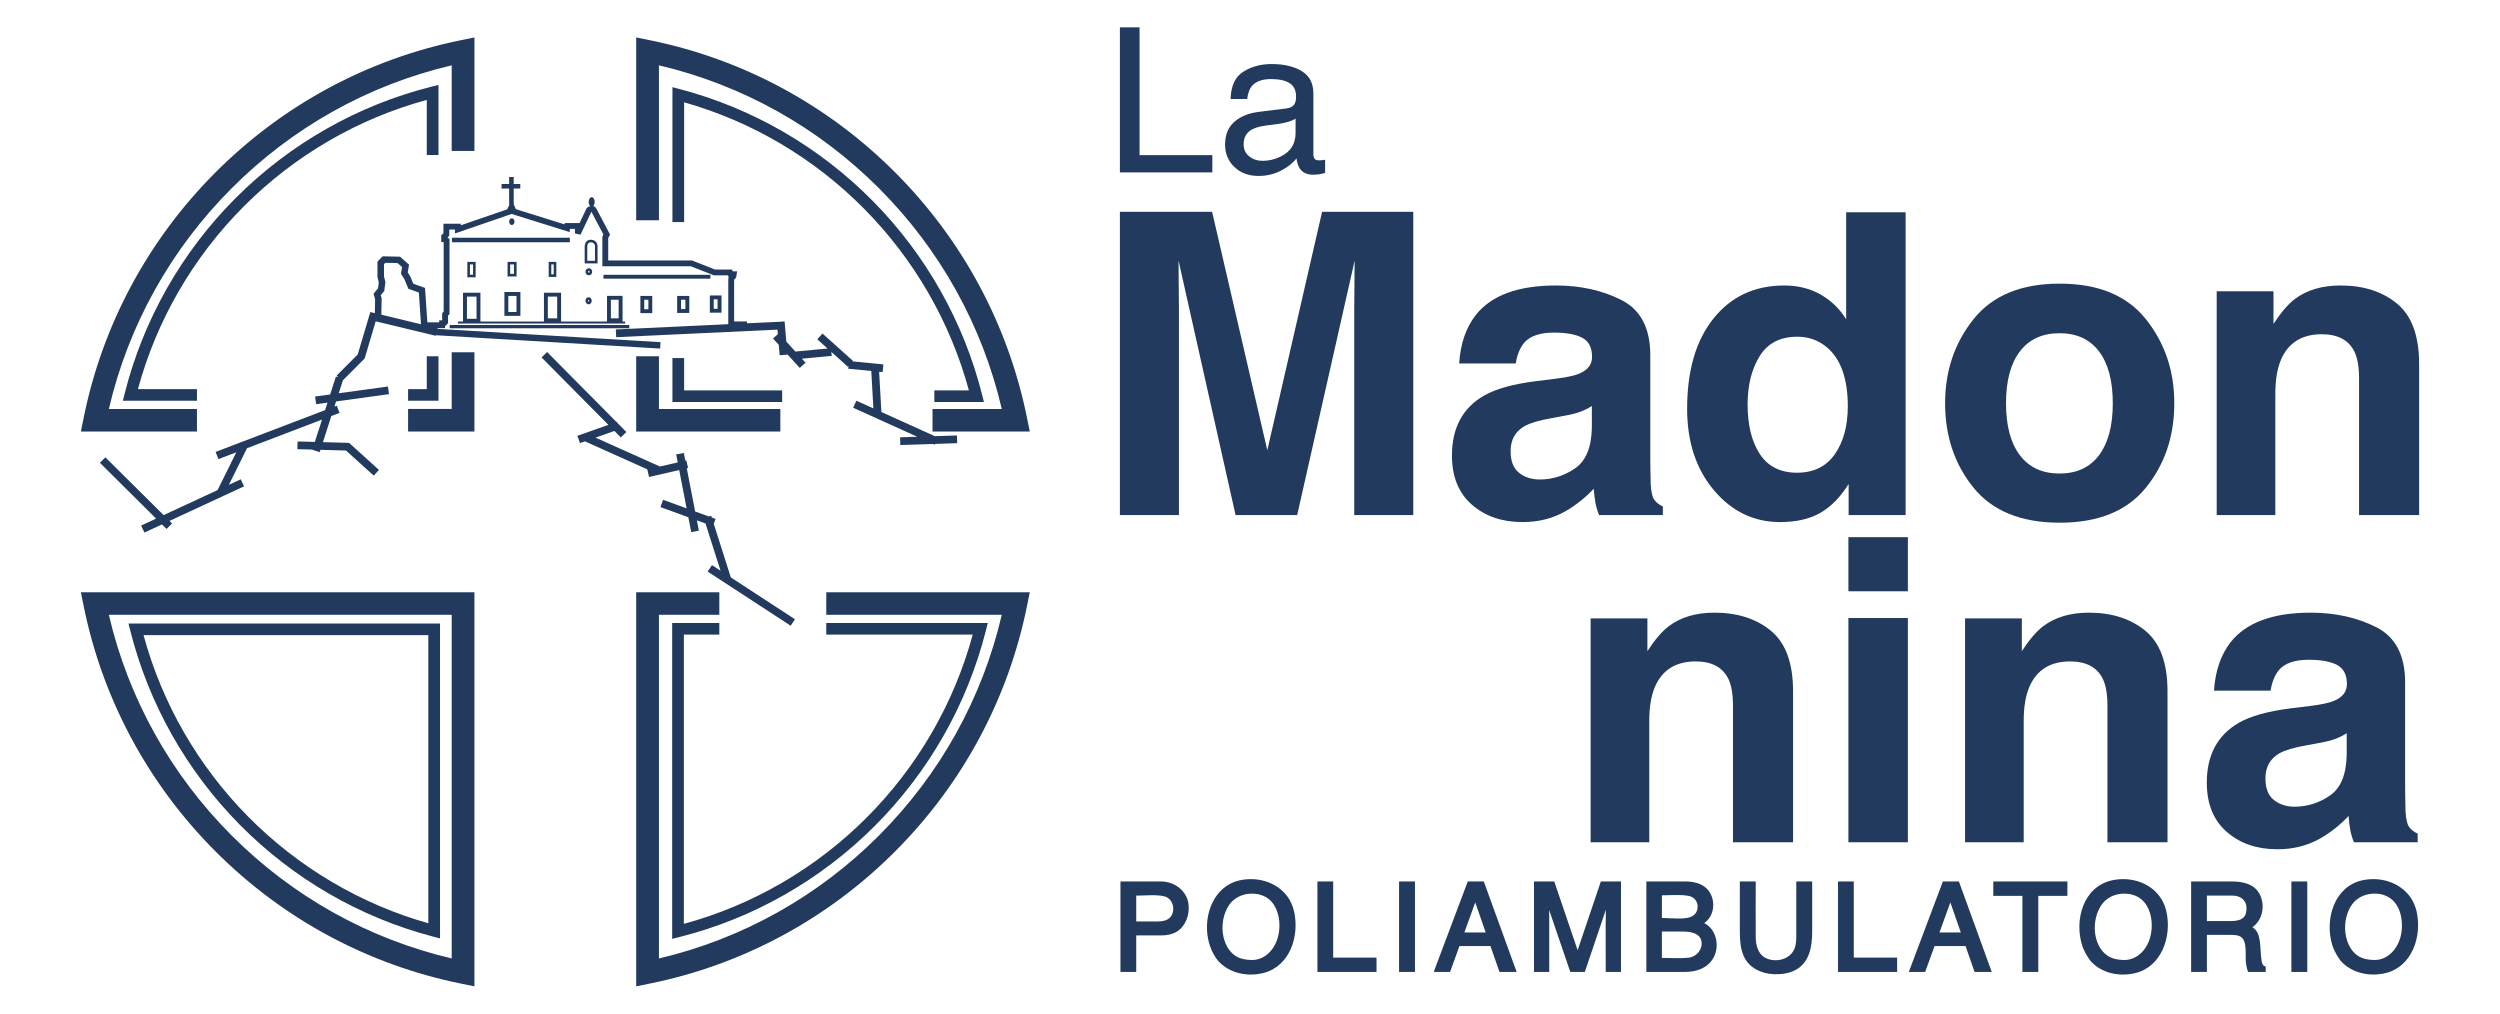 <?xml version="1.0" encoding="UTF-8" standalone="no"?><!DOCTYPE svg PUBLIC "-//W3C//DTD SVG 1.1//EN" "http://www.w3.org/Graphics/SVG/1.1/DTD/svg11.dtd"><svg width="100%" height="100%" viewBox="0 0 1280 519" version="1.1" xmlns="http://www.w3.org/2000/svg" xmlns:xlink="http://www.w3.org/1999/xlink" xml:space="preserve" xmlns:serif="http://www.serif.com/" style="fill-rule:evenodd;clip-rule:evenodd;stroke-linejoin:round;stroke-miterlimit:1.414;"><path d="M368.296,303.226l0,11.552l-30.921,0l0,175.953c42.627,-10.023 81.47,-31.696 112.687,-62.976c31.249,-31.296 52.883,-70.238 62.854,-112.977l-89.868,0l0,-11.552l104.195,0l-1.393,6.91c-9.642,47.68 -32.978,91.158 -67.525,125.755c-34.529,34.608 -77.968,58.012 -125.602,67.692l-6.995,1.428l0,-201.785l42.568,0Zm-125.385,201.785l-6.991,-1.429c-47.625,-9.679 -91.065,-33.093 -125.611,-67.69c-34.53,-34.597 -57.874,-78.085 -67.503,-125.756l-1.398,-6.909l201.503,0l0,201.784Zm-187.184,-190.233c9.975,42.739 31.609,81.68 62.863,112.977c31.216,31.28 70.051,52.953 112.678,62.975l0,-175.952l-175.541,0Zm288.424,4.204l24.145,0l0,5.942l-18.155,0l0,148.097c35.257,-9.59 67.542,-28.343 93.549,-54.381c26.031,-26.05 44.765,-58.387 54.351,-93.716l-74.993,0l0,-5.942l82.698,0l-0.932,3.693c-9.514,37.793 -29.177,72.427 -56.869,100.143c-27.693,27.731 -62.294,47.419 -100.061,56.945l-3.733,0.945l0,-161.726Zm-118.855,161.487l-3.771,-0.989c-37.274,-9.807 -71.402,-29.568 -98.679,-57.142c-27.287,-27.586 -46.694,-61.952 -56.122,-99.39l-0.928,-3.697l159.5,0l0,161.218Zm-151.795,-155.266c9.487,34.973 27.974,67.049 53.619,92.975c25.603,25.877 57.404,44.681 92.181,54.536l0,-147.511l-145.8,0Zm300.682,-29.558l-8.739,-27.47l0.919,-2.497l-1.937,-0.702l-0.29,-0.919l-1.19,0.378l-7.037,-2.563l-4.279,-22.116l0.667,-0.15l-0.898,-3.861l-0.514,0.124l-0.773,-3.959l-3.916,0.748l0.79,4.1l-9.103,2.095l-32.981,-14.792l9.671,-3.418l3.288,3.318l2.843,-2.774l-4.613,-4.661l-0.197,-0.555l-0.264,0.095l-35.509,-35.83l-2.84,2.774l34.201,34.522l-15.876,5.604l1.343,3.729l2.535,-0.894l31.986,14.352l-0.068,0.019l0.906,3.864l15.43,-3.552l3.798,19.633l-12.024,-4.382l-1.376,3.724l14.28,5.19l1.475,7.617l3.912,-0.747l-1.009,-5.271l4.413,1.602l7.696,24.179l-4.405,-2.86l-2.193,3.306l42.512,27.726l2.19,-3.314l-32.824,-21.412Zm-113.499,-201.429l-0.012,-3.596l2.334,-0.004l0.008,3.6l3.374,0l0,2.308l-3.374,0l0.022,8.064l0.92,2.121l0.118,0.367l24.991,7.808l0.065,-0.677l7.605,0l3.708,-7.802l1.098,-0.645l0.121,-0.052c0.158,-0.058 0.354,-0.121 0.573,-0.174c-0.49,-0.403 -0.83,-1.212 -0.83,-2.148c0,-1.333 0.696,-2.419 1.534,-2.419c0.855,0 1.544,1.086 1.544,2.419c0,0.896 -0.308,1.676 -0.768,2.094c0.195,0.043 0.386,0.111 0.568,0.211c0.722,0.416 1.111,1.159 1.247,1.471l6.842,12.959l-0.869,1.553l-0.094,0.217l0,11.458l42.893,0l11.818,4.653l8.709,0l0.351,0.923l2.21,0l-0.395,2.749l-0.478,0.953l-0.623,0.523l-0.017,0.149l0,21.279l6.575,0l0,0.948l17,-0.794l2.257,-0.192l0.893,10.356l4.777,5.242l-0.018,-0.168l16.358,-1.531l-5.271,-4.733l2.68,-2.942l15.589,13.999l-0.221,0.248l15.813,1.552l-0.391,3.943l-1.793,-0.18l1.155,20.616l27.343,12.374l11.33,-0.372l0.131,3.954l-11.222,0.376l-0.202,0.421l-0.846,-0.385l-16.842,0.55l-0.136,-3.954l8.824,-0.291l-32.844,-14.862l1.659,-3.6l8.695,3.933l-1.067,-19.149l-11.827,-1.163l0.145,-1.489l-0.385,0.421l-8.38,-7.53l0.193,2.039l-15.268,1.433l1.881,2.068l-2.963,2.657l-6.34,-6.953l0.016,0.124l-3.975,0.333l-0.462,-5.319l-2.946,-3.245l2.475,-2.219l-0.192,-2.326l-82.574,3.87l-0.188,-3.956l57.57,-2.701l0.013,-22.994l0.167,-1.189l-0.312,-0.825l-7.195,0l-11.828,-4.643l-45.311,0l0,-15.008l0.423,-1.021l0.132,-0.227l-6.148,-11.621c0,0 0,0.005 -0.005,0.005l-0.055,0.034l-5.541,11.659l-2.848,-0.632l0,-2.343l-2.53,0l-0.167,1.642l-29.788,-9.304l-0.025,0.064l-28.916,9.941l0,-1.997l-2.912,0l0,3.137l-0.876,0.864l0.992,0.98l0,38.322l-0.752,0.756l0,3.934l-1.475,1.453l-0.052,0l0,1.047l-4.049,0l0.256,0.065l-0.072,0.3l114.195,6.789l-0.201,3.298l-114.768,-6.825l0.004,-0.155l-0.102,0.441l-30.78,-7.418l-5.64,19.031l-11.133,11.167l-2.155,6.648l25.205,-3.471l0.546,3.916l-27.098,3.742l-0.847,2.612l1.197,-0.454l1.441,3.699l-4.207,1.589l-4.313,13.388l13.395,0.376l15.294,13.836l-2.681,2.929l-14.204,-12.849l-13.07,-0.362l-0.381,1.171l-3.806,-1.207l0.022,-0.084l-7.666,-0.214l0.116,-3.954l8.824,0.238l3.699,-11.437l-38.404,14.657l-9.307,18.765l6.101,-2.834l1.694,3.587l-38.194,17.718l1.32,1.308l-2.821,2.791l-2.348,-2.316l-8.986,4.173l-1.685,-3.588l7.671,-3.557l-28.792,-28.577l2.821,-2.792l29.818,29.578l27.617,-12.809l9.598,-19.36l-9.166,3.506l-1.433,-3.695l56.056,-21.39l1.24,-3.844l-5.819,0.803l-0.547,-3.924l7.718,-1.065l2.966,-9.193l1.296,0.411l-0.919,-0.889l10.783,-10.82l6.439,-21.7l2.321,0.565l0.128,-7.132l-0.798,-2.783l2.303,-2.814l0.385,-2.988l-0.684,-2.724l0,-7.927l2.618,-2.732l8.939,0.188l4.622,4.092l-0.675,3.95l1.316,2.1l1.518,3.69l6.02,2.154l1.193,17.642l6.059,0l0,-1.047l1.526,0l0,-3.657l0.765,-0.753l0,-35.653l-1.24,0l0,-3.407l1.117,-1.099l0,-4.874l8.901,0l0,0.787l23.737,-8.163l0.613,-1.296l0.414,-0.7l-0.026,-8.659l-3.878,0l0,-2.308l3.878,0Zm76.691,88.196l0,26.987l62.157,0l0,11.545l-73.804,0l0,-38.532l11.647,0Zm-94.465,-105.137l-11.642,0l0,-43.828c-42.632,10.014 -81.461,31.69 -112.677,62.966c-31.246,31.306 -52.893,70.234 -62.863,112.986l45.111,0l0,11.545l-59.431,0l1.399,-6.909c9.628,-47.674 32.972,-91.156 67.502,-125.754c34.547,-34.594 77.987,-58.01 125.615,-67.689l6.986,-1.425l0,58.108Zm94.465,35.492l-11.647,0l0,-93.599l6.995,1.423c47.633,9.679 91.073,33.083 125.607,67.694c34.543,34.594 57.878,78.076 67.519,125.757l1.394,6.902l-49.792,0l0,-11.545l35.465,0c-9.962,-42.748 -31.604,-81.68 -62.855,-112.985c-31.224,-31.271 -70.059,-52.953 -112.686,-62.967l0,79.32Zm-128.433,96.619l22.326,0l0,-29.039l11.642,0l0,40.596l-33.968,0l0,-11.557Zm141.328,-95.7l-5.982,0l0,-69.066l3.755,0.986c37.286,9.817 71.409,29.579 98.684,57.149c27.298,27.581 46.692,61.96 56.116,99.392l0.935,3.682l-25.4,0l0,-5.939l17.692,0c-9.479,-34.978 -27.97,-67.053 -53.615,-92.975c-25.607,-25.886 -57.404,-44.685 -92.185,-54.536l0,61.307Zm-5.981,69.641l5.98,0l0,16.563l50.196,0l0,5.938l-56.176,0l0,-22.501Zm-119.785,-103.985l-5.994,0l0,-28.194c-35.256,9.594 -67.541,28.348 -93.552,54.386c-26.022,26.049 -44.77,58.381 -54.344,93.706l30.224,0l0,5.948l-37.927,0l0.923,-3.694c9.513,-37.797 29.18,-72.424 56.873,-100.142c27.688,-27.718 62.294,-47.408 100.061,-56.941l3.736,-0.942l0,35.873Zm-15.563,119.903l9.569,0l0,-16.833l5.994,0l0,22.772l-15.563,0l0,-5.939Zm113.259,-31.191l-91.962,0l0,-1.655l91.962,0l0,1.655Zm-126.958,-6.935l0.155,-8.35l-0.459,-1.607l1.809,-2.215l0.577,-4.531l-0.722,-2.926l0,-6.207l0.675,-0.718l6.252,0.122l2.331,2.063l-0.583,3.394l1.839,2.923l1.967,4.79l5.37,1.919l1.098,16.243l-20.309,-4.9Zm92.032,3.52l23.512,0l0,-13.144l7.965,0l0,13.144l1.338,0l0,0.995l-85.643,0l0,-0.995l2.62,0l0,-14.773l8.914,0l0,14.773l32.516,0l0,-14.773l8.778,0l0,14.773Zm-43.29,-12.788l-4.913,0l0,11.373l4.913,0l0,-11.373Zm41.293,0l-4.789,0l0,11.137l4.789,0l0,-11.137Zm31.473,1.624l-3.973,0l0,9.513l3.973,0l0,-9.513Zm-50.298,8.235l-8.196,0l0,-12.198l8.196,0l0,12.198Zm67.498,-1.381l-6.075,0l0,-8.833l6.075,0l0,8.833Zm18.958,-0.125l-6.209,0l0,-8.709l6.209,0l0,8.709Zm16.499,-0.111l-5.977,0l0,-8.824l5.977,0l0,8.824Zm-109.154,-0.355l4.198,0l0,-8.235l-4.198,0l0,8.235Zm69.601,-1.389l2.108,0l0,-4.875l-2.108,0l0,4.875Zm18.85,-0.124l2.211,0l0,-4.75l-2.211,0l0,4.75Zm16.727,-0.116l1.976,0l0,-4.866l-1.976,0l0,4.866Zm-64.061,-2.3c-0.889,0 -1.607,-0.817 -1.607,-1.818c0,-1.004 0.718,-1.82 1.607,-1.82c0.885,0 1.599,0.816 1.599,1.82c0,1.001 -0.714,1.818 -1.599,1.818Zm0,-2.322c-0.098,0 -0.265,0.193 -0.265,0.504c0,0.309 0.167,0.506 0.265,0.506c0.094,0 0.273,-0.197 0.273,-0.506c0,-0.311 -0.179,-0.504 -0.273,-0.504Zm62.355,-10.808l-54.753,0l0,-1.979l54.753,0l0,1.979Zm-120.198,-0.679l-4.246,0l0,-7.935l4.246,0l0,7.935Zm41.31,-0.227l-3.904,0l0,-7.71l3.904,0l0,7.71Zm-20.356,-0.231l-4.613,0l0,-7.479l4.613,0l0,7.479Zm37.001,-0.59c-0.94,0 -1.72,-0.813 -1.72,-1.817c0,-1.006 0.78,-1.817 1.72,-1.817c0.962,0 1.723,0.811 1.723,1.817c0,1.004 -0.761,1.817 -1.723,1.817Zm-60.875,-0.274l1.598,0l0,-5.298l-1.598,0l0,5.298Zm41.656,-0.231l1.239,0l0,-5.067l-1.239,0l0,5.067Zm-21.062,-0.231l1.95,0l0,-4.827l-1.95,0l0,4.827Zm40.281,-1.586c-0.198,0 -0.377,0.231 -0.377,0.505c0,0.269 0.179,0.5 0.377,0.5c0.217,0 0.393,-0.231 0.393,-0.5c0,-0.274 -0.176,-0.505 -0.393,-0.505Zm4.467,-3.762l-6.593,0l0,-8.479c-0.008,-0.222 -0.029,-1.767 0.925,-2.774c0.55,-0.573 1.294,-0.86 2.205,-0.86c2.565,0 3.387,1.989 3.463,3.044l0,9.069Zm-5.263,-1.325l3.938,0l0,-7.667c-0.021,-0.256 -0.261,-1.813 -2.138,-1.813c-0.535,0 -0.94,0.154 -1.235,0.454c-0.607,0.654 -0.565,1.804 -0.565,1.812l0,7.214Zm-8.914,-9.505l-60.372,0l0,-2.309l60.372,0l0,2.309Zm-29.715,-8.846c-0.766,0 -1.365,-0.752 -1.365,-1.706c0,-0.959 0.599,-1.706 1.365,-1.706c0.769,0 1.367,0.747 1.367,1.706c0,0.954 -0.598,1.706 -1.367,1.706Zm0,-1.954c-0.025,0.064 -0.039,0.141 -0.039,0.248c0,0.103 0.014,0.175 0.039,0.248c0.017,-0.073 0.039,-0.145 0.039,-0.248c0,-0.107 -0.022,-0.184 -0.039,-0.248Z" style="fill:#223a5e;"/><path d="M573.388,13.989l10.063,0l0,65.426l37.263,0l0,8.849l-47.326,0l0,-74.275Z" style="fill:#223a5e;fill-rule:nonzero;"/><path d="M639.625,80.079c1.922,1.513 4.197,2.27 6.826,2.27c3.202,0 6.302,-0.74 9.304,-2.221c5.054,-2.458 7.583,-6.478 7.583,-12.066l0,-7.319c-1.11,0.71 -2.54,1.301 -4.289,1.774c-1.749,0.474 -3.464,0.813 -5.147,1.013l-5.501,0.708c-3.296,0.438 -5.774,1.127 -7.436,2.069c-2.815,1.581 -4.223,4.103 -4.223,7.567c0,2.622 0.962,4.691 2.883,6.205m19.164,-24.587c2.088,-0.269 3.488,-1.142 4.197,-2.623c0.401,-0.813 0.605,-1.98 0.605,-3.504c0,-3.113 -1.103,-5.371 -3.305,-6.776c-2.203,-1.403 -5.359,-2.106 -9.461,-2.106c-4.743,0 -8.107,1.288 -10.093,3.861c-1.11,1.424 -1.832,3.542 -2.169,6.353l-8.495,0c0.169,-6.693 2.332,-11.35 6.491,-13.969c4.157,-2.62 8.98,-3.93 14.467,-3.93c6.364,0 11.531,1.213 15.506,3.64c3.938,2.427 5.908,6.203 5.908,11.327l0,31.198c0,0.944 0.193,1.702 0.58,2.275c0.389,0.571 1.205,0.858 2.453,0.858c0.405,0 0.861,-0.025 1.365,-0.077c0.506,-0.05 1.044,-0.125 1.619,-0.226l0,6.724c-1.417,0.404 -2.495,0.657 -3.237,0.758c-0.742,0.101 -1.753,0.152 -3.034,0.152c-3.134,0 -5.41,-1.111 -6.824,-3.336c-0.744,-1.18 -1.266,-2.849 -1.568,-5.006c-1.855,2.428 -4.518,4.534 -7.989,6.321c-3.472,1.785 -7.298,2.678 -11.478,2.678c-5.023,0 -9.126,-1.523 -12.31,-4.569c-3.188,-3.047 -4.781,-6.861 -4.781,-11.439c0,-5.016 1.568,-8.905 4.703,-11.664c3.135,-2.761 7.248,-4.461 12.338,-5.102l14.512,-1.818Z" style="fill:#223a5e;fill-rule:nonzero;"/><path d="M676.915,108.458l46.685,0l0,155.268l-30.232,0l0,-105.021c0,-3.019 0.035,-7.251 0.105,-12.695c0.069,-5.439 0.105,-9.638 0.105,-12.586l-29.422,130.302l-31.534,0l-29.212,-130.302c0,2.948 0.035,7.147 0.105,12.586c0.068,5.444 0.106,9.676 0.106,12.695l0,105.021l-30.233,0l0,-155.268l47.212,0l28.263,122.086l28.052,-122.086Z" style="fill:#223a5e;fill-rule:nonzero;"/><path d="M815.032,207.897c-1.924,1.195 -3.863,2.16 -5.821,2.897c-1.958,0.736 -4.645,1.422 -8.062,2.054l-6.833,1.265c-6.406,1.123 -11.008,2.491 -13.799,4.107c-4.73,2.738 -7.092,6.988 -7.092,12.746c0,5.127 1.443,8.832 4.331,11.113c2.886,2.282 6.4,3.423 10.537,3.423c6.56,0 12.601,-1.896 18.129,-5.688c5.526,-3.792 8.395,-10.708 8.61,-20.751l0,-11.166Zm-18.358,-14.01c5.588,-0.702 9.585,-1.581 11.99,-2.633c4.317,-1.826 6.475,-4.671 6.475,-8.533c0,-4.704 -1.656,-7.953 -4.967,-9.743c-3.31,-1.792 -8.168,-2.687 -14.574,-2.687c-7.188,0 -12.279,1.756 -15.269,5.267c-2.135,2.599 -3.56,6.11 -4.271,10.534l-28.968,0c0.633,-10.041 3.455,-18.292 8.463,-24.754c7.971,-10.113 21.651,-15.169 41.05,-15.169c12.623,0 23.836,2.494 33.641,7.479c9.802,4.987 14.705,14.397 14.705,28.231l0,52.668c0,3.652 0.069,8.076 0.21,13.272c0.211,3.934 0.807,6.602 1.791,8.006c0.984,1.406 2.457,2.564 4.424,3.477l0,4.424l-32.655,0c-0.912,-2.318 -1.545,-4.494 -1.895,-6.531c-0.351,-2.036 -0.633,-4.353 -0.843,-6.952c-4.168,4.494 -8.971,8.321 -14.411,11.481c-6.498,3.722 -13.844,5.583 -22.038,5.583c-10.453,0 -19.089,-2.968 -25.904,-8.901c-6.818,-5.934 -10.225,-14.342 -10.225,-25.228c0,-14.115 5.484,-24.332 16.448,-30.654c6.014,-3.439 14.857,-5.897 26.531,-7.372l10.292,-1.265Z" style="fill:#223a5e;fill-rule:nonzero;"/><path d="M939.435,232.546c4.425,-6.32 6.638,-14.5 6.638,-24.544c0,-14.044 -3.547,-24.086 -10.639,-30.127c-4.355,-3.65 -9.412,-5.477 -15.169,-5.477c-8.78,0 -15.223,3.318 -19.331,9.955c-4.108,6.635 -6.161,14.871 -6.161,24.701c0,10.605 2.089,19.084 6.267,25.439c4.177,6.356 10.517,9.534 19.014,9.534c8.496,0 14.957,-3.161 19.381,-9.481m-7.373,-81.794c5.406,3.054 9.796,7.287 13.167,12.692l0,-54.775l30.443,0l0,155.056l-29.178,0l0,-15.905c-4.285,6.812 -9.165,11.762 -14.643,14.853c-5.477,3.089 -12.29,4.633 -20.434,4.633c-13.416,0 -24.704,-5.424 -33.868,-16.274c-9.163,-10.849 -13.745,-24.77 -13.745,-41.765c0,-19.594 4.511,-35.007 13.535,-46.244c9.023,-11.235 21.084,-16.854 36.184,-16.854c6.952,0 13.131,1.528 18.539,4.583" style="fill:#223a5e;fill-rule:nonzero;"/><path d="M1074.69,233.087c4.704,-6.241 7.056,-15.11 7.056,-26.613c0,-11.5 -2.352,-20.353 -7.056,-26.557c-4.708,-6.206 -11.449,-9.31 -20.225,-9.31c-8.781,0 -15.538,3.104 -20.279,9.31c-4.741,6.204 -7.11,15.057 -7.11,26.557c0,11.503 2.369,20.372 7.11,26.613c4.741,6.241 11.498,9.361 20.279,9.361c8.776,0 15.517,-3.12 20.225,-9.361m24.016,16.592c-9.692,11.962 -24.404,17.944 -44.136,17.944c-19.737,0 -34.446,-5.982 -44.138,-17.944c-9.689,-11.962 -14.535,-26.364 -14.535,-43.205c0,-16.557 4.846,-30.906 14.535,-43.044c9.692,-12.139 24.401,-18.209 44.138,-18.209c19.732,0 34.444,6.07 44.136,18.209c9.69,12.138 14.534,26.487 14.534,43.044c0,16.841 -4.844,31.243 -14.534,43.205" style="fill:#223a5e;fill-rule:nonzero;"/><path d="M1227.32,155.491c7.516,6.216 11.275,16.522 11.275,30.917l0,77.317l-30.757,0l0,-69.838c0,-6.039 -0.801,-10.674 -2.404,-13.904c-2.931,-5.9 -8.507,-8.849 -16.731,-8.849c-10.108,0 -17.045,4.32 -20.809,12.957c-1.953,4.565 -2.929,10.394 -2.929,17.486l0,62.148l-30.021,0l0,-114.607l29.074,0l0,16.749c3.844,-5.899 7.483,-10.147 10.908,-12.746c6.153,-4.633 13.951,-6.952 23.392,-6.952c11.818,0 21.484,3.108 29.002,9.322" style="fill:#223a5e;fill-rule:nonzero;"/><path d="M906.772,323.011c7.516,6.215 11.274,16.521 11.274,30.916l0,77.318l-30.757,0l0,-69.839c0,-6.038 -0.803,-10.674 -2.405,-13.904c-2.93,-5.899 -8.504,-8.85 -16.729,-8.85c-10.109,0 -17.046,4.321 -20.81,12.958c-1.951,4.565 -2.93,10.393 -2.93,17.485l0,62.15l-30.018,0l0,-114.608l29.07,0l0,16.749c3.845,-5.898 7.484,-10.145 10.91,-12.746c6.152,-4.634 13.951,-6.952 23.392,-6.952c11.818,0 21.484,3.109 29.003,9.323" style="fill:#223a5e;fill-rule:nonzero;"/><path d="M946.383,316.427l30.442,0l0,114.816l-30.442,0l0,-114.816Zm30.442,-13.693l-30.442,0l0,-27.704l30.442,0l0,27.704Z" style="fill:#223a5e;fill-rule:nonzero;"/><path d="M1098.49,323.011c7.517,6.215 11.276,16.521 11.276,30.916l0,77.318l-30.759,0l0,-69.839c0,-6.038 -0.801,-10.674 -2.404,-13.904c-2.928,-5.899 -8.505,-8.85 -16.73,-8.85c-10.109,0 -17.046,4.321 -20.81,12.958c-1.951,4.565 -2.928,10.393 -2.928,17.485l0,62.15l-30.02,0l0,-114.608l29.073,0l0,16.749c3.845,-5.898 7.482,-10.145 10.909,-12.746c6.152,-4.634 13.95,-6.952 23.392,-6.952c11.817,0 21.483,3.109 29.001,9.323" style="fill:#223a5e;fill-rule:nonzero;"/><path d="M1201.51,375.416c-1.923,1.195 -3.863,2.16 -5.819,2.897c-1.96,0.738 -4.646,1.422 -8.061,2.054l-6.834,1.264c-6.408,1.124 -11.007,2.492 -13.8,4.108c-4.728,2.74 -7.094,6.988 -7.094,12.746c0,5.126 1.445,8.832 4.332,11.114c2.889,2.282 6.402,3.423 10.537,3.423c6.56,0 12.603,-1.895 18.129,-5.688c5.528,-3.792 8.394,-10.708 8.61,-20.753l0,-11.165Zm-18.358,-14.01c5.59,-0.702 9.585,-1.579 11.992,-2.634c4.314,-1.825 6.473,-4.669 6.473,-8.531c0,-4.704 -1.655,-7.953 -4.965,-9.744c-3.31,-1.792 -8.17,-2.687 -14.576,-2.687c-7.188,0 -12.28,1.757 -15.269,5.267c-2.135,2.599 -3.559,6.11 -4.27,10.535l-28.968,0c0.635,-10.043 3.455,-18.293 8.464,-24.755c7.97,-10.111 21.651,-15.169 41.049,-15.169c12.624,0 23.837,2.495 33.641,7.479c9.802,4.988 14.705,14.397 14.705,28.231l0,52.668c0,3.653 0.068,8.077 0.21,13.273c0.209,3.934 0.806,6.601 1.791,8.006c0.982,1.404 2.458,2.563 4.425,3.477l0,4.423l-32.655,0c-0.915,-2.318 -1.546,-4.494 -1.897,-6.531c-0.352,-2.036 -0.631,-4.353 -0.841,-6.952c-4.168,4.495 -8.973,8.321 -14.41,11.481c-6.498,3.722 -13.846,5.584 -22.039,5.584c-10.455,0 -19.09,-2.969 -25.905,-8.902c-6.817,-5.933 -10.225,-14.342 -10.225,-25.228c0,-14.116 5.482,-24.333 16.448,-30.654c6.014,-3.439 14.857,-5.897 26.53,-7.373l10.292,-1.264Z" style="fill:#223a5e;fill-rule:nonzero;"/><path d="M1087.33,450.118c9.583,0.073 19.23,5.538 21.779,16.21c3.069,12.853 -2.247,28.502 -15.643,31.85c-8.162,2.04 -17.368,0.241 -23.086,-6.138c0,0 -3.002,-3.837 -4.305,-7.947c-4.084,-12.885 0.376,-30.047 15.276,-33.373c1.962,-0.438 3.973,-0.607 5.979,-0.602Zm-446.621,0c9.583,0.073 19.23,5.538 21.779,16.21c3.052,12.781 -2.038,28.348 -15.489,31.811c-8.329,2.144 -17.784,0.162 -23.445,-6.334c-10.372,-13.023 -6.121,-37.224 11.177,-41.085c1.961,-0.438 3.968,-0.607 5.978,-0.602Zm574.732,0c9.676,0.074 19.389,5.733 21.839,16.464c2.906,12.733 -2.24,28.132 -15.549,31.557c-8.277,2.13 -17.727,0.138 -23.336,-6.208c0,0 -3.039,-3.998 -4.291,-8.107c-3.953,-12.964 0.878,-29.871 15.359,-33.104c1.961,-0.438 3.968,-0.607 5.978,-0.602Zm-287.61,27.341c-0.049,7.511 -1.516,15.767 -8.996,19.421c-3.277,1.6 -7.015,2.029 -10.609,1.905c-6.178,-0.213 -12.709,-3.137 -15.402,-9.171c-1.711,-3.835 -2.018,-8.195 -2.028,-12.413l0,-25.88l8.136,0c0,9.555 -0.085,19.11 0.001,28.664c0.061,4.072 1.209,8.553 5.016,10.479c5.5,2.783 13.69,0.637 15.28,-6.123c0.357,-1.517 0.463,-3.081 0.47,-4.645l0,-28.375l8.132,0c0,8.713 0.017,17.425 0,26.138Zm-346.082,20.171l-8.075,0l0,-46.309c7.008,0 14.016,-0.031 21.024,0.001c6.878,0.091 13.23,4.972 13.859,11.982c0.472,5.256 -1.511,11.004 -6.135,13.751c-2.353,1.399 -5.139,1.867 -7.903,1.88l-12.77,0l0,18.695Zm548.185,0l-8.075,0l0,-46.309c7.155,0 14.309,-0.033 21.463,0.001c5.103,0.072 10.761,1.255 13.514,6.29c3.065,5.607 1.791,13.328 -3.597,17.146c4.906,2.876 3.662,10.584 4.677,17.068c0.175,1.112 0.477,2.337 1.47,2.801l0.652,0.291l0,2.712l-9.023,0c0,0 -1.008,-2.675 -1.155,-5.333c-0.293,-5.734 0.942,-12.478 -4.637,-13.419c-1.017,-0.171 -2.053,-0.211 -3.083,-0.214l-12.206,0l0,18.966Zm-110.161,-0.001l-8.791,0l-4.617,-13.246l-15.88,0l-4.796,13.246l-8.378,0l17.438,-46.308l8.215,0l16.809,46.308Zm-243.256,0l-8.789,0l-4.617,-13.246l-15.881,0l-4.795,13.246l-8.379,0l17.439,-46.308l8.214,0l16.808,46.308Zm281.987,-38.956l-14.902,0l0,38.956l-8.134,0l0,-38.956l-14.904,0l0,-7.352l37.94,0l0,7.352Zm-375.914,31.604l22.189,0l0,7.352l-30.262,0l0,-46.308l8.073,0l0,38.956Zm110.621,7.352l-7.803,0l0,-46.308l10.371,0c3.989,11.729 7.978,23.458 11.967,35.188l11.883,-35.188l10.312,0l0,46.308l-7.804,0c0,-10.562 -0.134,-21.214 0.06,-31.647l0.004,-0.203l-10.78,31.85l-7.43,0l-10.863,-31.788c0.018,0.659 0.033,1.319 0.048,1.979c0.018,0.888 0.033,1.776 0.035,2.665l0,27.144Zm155.93,-7.352l22.189,0l0,7.352l-30.262,0l0,-46.308l8.073,0l0,38.956Zm-86.352,7.352l-19.855,0l0,-46.308c6.805,0 13.611,-0.031 20.417,0.001c3.772,0.053 7.647,0.952 10.314,3.461c4.906,4.617 4.818,13.773 -1.127,17.846c9.878,4.758 9.584,24.912 -9.749,25Zm-138.326,-0.001l-8.136,0l0,-46.307l8.136,0l0,46.307Zm456.855,0l-8.134,0l0,-46.307l8.134,0l0,46.307Zm-94.019,-40.098c-4.471,0.073 -8.876,2.129 -11.382,5.839c-5.475,8.103 -4.248,20.977 3.125,25.935c2.541,1.708 5.702,2.21 8.7,2.209c7.579,-0.002 14.127,-7.483 13.949,-18.168c-0.091,-5.452 -2.111,-11.375 -7.182,-14.178c-2.18,-1.204 -4.72,-1.65 -7.21,-1.637Zm-446.619,0c-4.473,0.073 -8.877,2.129 -11.383,5.839c-5.541,8.201 -4.092,21.082 3.125,25.935c2.541,1.709 5.702,2.21 8.7,2.209c7.579,-0.002 14.125,-7.482 13.948,-18.168c-0.09,-5.452 -2.111,-11.376 -7.182,-14.178c-2.179,-1.204 -4.719,-1.65 -7.208,-1.637Zm574.732,0c-4.473,0.073 -8.876,2.129 -11.383,5.839c-5.552,8.218 -3.942,21.185 3.125,25.935c2.541,1.708 5.703,2.21 8.701,2.209c7.292,-0.002 13.639,-7.015 13.938,-16.816c0.176,-5.768 -1.516,-12.189 -6.873,-15.359c-2.279,-1.348 -4.478,-1.824 -7.508,-1.808Zm-364.525,19.416l0,13.483c4.568,0 9.176,0.407 13.701,-0.088c4.309,-0.472 7.898,-5.06 6.273,-9.404c-1.288,-3.443 -5.981,-3.956 -8.782,-3.99c-3.73,-0.014 -7.461,-0.001 -11.192,-0.001Zm-101.135,0.478l10.933,0l-5.362,-15.386c-1.857,5.129 -3.714,10.257 -5.571,15.386Zm243.255,0l10.933,0l-5.363,-15.386c-1.857,5.129 -3.713,10.257 -5.57,15.386Zm-411.258,-18.871l0,13.24c3.676,0 7.352,0.036 11.028,-0.001c2.348,-0.04 4.971,-0.426 6.495,-2.283c2.75,-3.353 1.506,-9.597 -3.383,-10.651c-4.263,-0.919 -9.304,-0.305 -14.14,-0.305Zm548.185,0l0,13.029c4.222,0 8.445,0.04 12.667,-0.002c2.238,-0.036 4.767,-0.418 6.226,-2.007c1.242,-1.352 1.416,-3.357 1.356,-5.117c-0.107,-3.125 -2.649,-5.841 -6.887,-5.903c-4.454,-0.02 -8.908,0 -13.362,0Zm-279.047,-0.151l0,11.615c6.697,0 14.85,1.544 17.448,-2.691c1.906,-3.105 0.683,-7.831 -3.863,-8.643c-4.349,-0.777 -9.007,-0.281 -13.585,-0.281Z" style="fill:#223a5e;"/></svg>